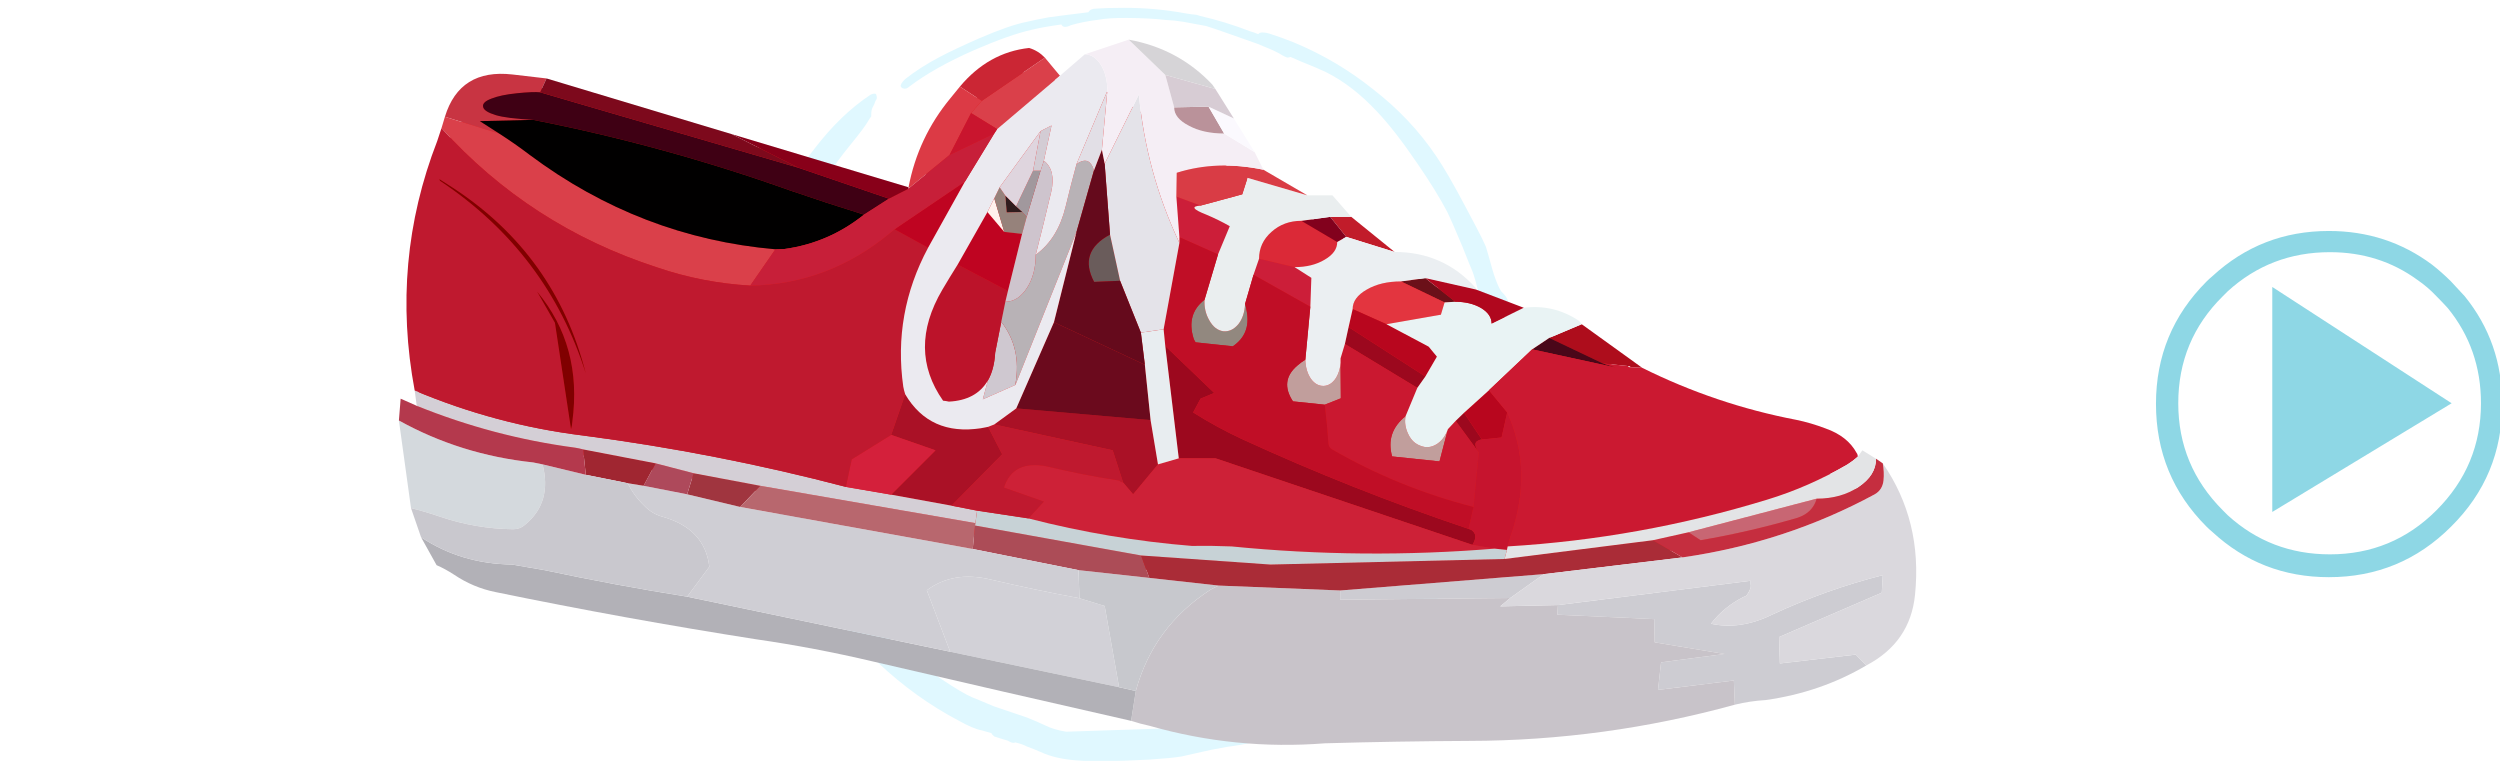 
<svg xmlns="http://www.w3.org/2000/svg" version="1.1" xmlns:xlink="http://www.w3.org/1999/xlink" preserveAspectRatio="none" x="0px" y="0px" width="230px" height="70px" viewBox="0 0 230 70">
<defs>
<g id="zenCirc_zenCirc1_0_Layer0_0_FILL">
<path fill="#E0F8FF" stroke="none" d="
M 81.2 13.55
L 86 15.2
Q 86.4 15.35 86.85 15.55 88.8 16.3 89.65 16.85 90.1 17.1 90.4 17.2 90.65 17.2 90.9 17.1 91.55 17.4 92.3 17.7 95.35 18.9 96.15 19.3 100.15 21.25 103.8 25.1 106.5 27.9 109.85 32.75 112.75 36.9 114.35 39.9 115.1 41.4 116.7 45.15 117.75 47.75 118.25 48.9 120.25 54.6 120.15 63.85 120.1 66.05 119.8 72.5 119.65 74.75 119.5 75.7 119.25 77.45 118.95 78.8 118.3 80.5 116.85 83.1
L 111.05 93.55
Q 110.25 95.05 109.6 95.9 109.3 96.05 108.95 96.4
L 98.15 106.85
Q 95.95 109 94.75 109.9 93.2 111.15 91.55 111.95 90.65 112.4 89.45 112.8 87.2 114.35 83.4 115.45 79.7 116.4 76.6 116.85 75.9 116.9 72.95 117.05
L 58.35 117.65
Q 56.45 117.35 55.15 116.7 53.95 116.15 52.55 115.6 50.4 114.9 47.55 113.95
L 45 112.9
Q 43.75 112.5 41.35 111 34.85 106.95 31.05 103.05 30.45 102.5 30.3 102 26.45 98.1 24.5 95.6 22.3 92.75 21.1 89.95 19.85 88.35 18.8 85.1 16.85 79.85 15.9 76.75 14.7 72.1 14.45 68.1 14.35 66.35 14.5 64.1 14.7 56.4 15.8 51.1 18.2 39.85 25.5 30.8 27.75 28 28.25 27.05 28.45 26.7 28.65 26.45 28.65 26.3 28.65 26.15 28.65 25.4 28.9 25 29.15 24.55 29.2 24.3 29.25 24.25 29.25 24.15 29.4 23.95 29.45 23.8 29.5 23.55 29.4 23.3 29.35 23.05 29.15 23.05 28.85 23.05 28.55 23.2 24.15 26.15 20.3 31.25 17.3 35.1 14.1 41.2 13.15 43.05 12.75 44 12.2 45.45 11.75 47.5 8.4 61.75 11.85 76 12.25 77.65 12.85 79.75 13.8 82.45 15.05 85.35
L 17.6 90.7
Q 18.95 93.45 20.8 96.2 24.95 102.55 30.3 107.6 35.9 112.8 42.4 116.15 44.6 117.35 45.8 117.55 46.3 117.7 47.25 117.95 47.35 118.2 47.7 118.45 48.45 118.7 49.7 119.05 50.35 119.45 50.65 119.35 50.75 119.35 50.8 119.3 51.9 119.55 52.55 119.9 53.45 120.2 55.2 120.95 57.5 121.85 60.95 121.95 63.8 122.1 70.7 121.7 74.05 121.45 75.5 121.2 76.6 120.95 78.7 120.45 79.65 120.2 82.35 119.7 84.55 119.4 85.85 119.05 88.45 118.25 93.1 115.85 95.45 114.45 96.6 113.7 98.1 112.7 100.8 110.35 106.15 105.8 109.1 102.8 109.35 102.65 109.6 102.4 111.4 100.4 113.25 97.65 114.45 95.9 116.45 92.5 118.75 88.55 119.7 86.55 121.45 83.25 122.35 80.4 122.5 79.95 123.5 76.6 123.8 75.3 123.85 74.75 123.85 74 123.8 72.4 123.7 70.45 123.95 66.8 124.35 62.7 124.35 61.2 124.35 59.4 124.1 56.35 123.9 53.9 123.4 52.85 123.2 52.35 122.5 51.7
L 122.2 51.2
Q 121.65 50.1 121.15 48.45 120.4 45.8 120.15 45.05 119.7 44.05 118.8 42.35
L 117.1 39.2
Q 114.3 34 112.65 31.65 108.85 26.1 103.2 21.8 97.8 17.55 91.4 14.95 89.65 14.25 87.7 13.65 86.8 13.4 86.3 13.55 86.2 13.65 86.05 13.75 85.5 13.5 84.9 13.35 81.2 11.95 77.35 11.1 77.1 11 76.85 10.95 76.15 10.9 75.25 10.75 70.7 9.95 66.05 10
L 63.65 10.05
Q 63.1 10.1 61.95 10.15 61.1 10.15 60.8 10.7 59.4 10.9 57.4 11.15
L 54.9 11.5
Q 52.85 11.9 51.65 12.2 49.15 12.7 44.5 14.75 40.95 16.35 38.8 17.5 35.9 19.05 33.65 20.85 32.9 21.6 33 21.95 33.2 22.25 33.4 22.25 33.8 22.4 34.3 21.95 37.9 19.15 43.9 16.45 49.2 14.1 52.5 13.35 54.05 12.95 56.8 12.55 57.1 13.2 58.2 12.65 60 12.1 62.3 11.8 63.85 11.5 66.55 11.5 70.1 11.5 72.25 11.75 73.65 11.8 74.9 12 76.6 12.3 78.3 12.6 79.6 13 81.2 13.55 Z"/>
</g>

<g id="shoe_0_Layer1_0_FILL">
<path fill="#E0191A" stroke="none" d="
M 886.3 -457.5
L 851.8 -425.2 838.35 -390.45 832.85 -392.6 610.6 -453.45 575.9 -408.65 566.7 -266.6 958.6 -186.35 1155.4 -188 1155.4 -192.2 1266.4 -197.8 1352.5 -225.95 1283.1 -266.6 1089.7 -351.95 941.65 -444.65 886.3 -457.5 Z"/>
</g>

<g id="shoe_0_Layer0_0_FILL">
<path fill="#D4D9DD" stroke="none" d="
M 557.05 -267.15
L 563.6 -219.75
Q 571.6 -217.75 579 -215.2 598.7 -208.5 618.95 -208.3 622.6 -208.3 625.3 -210.7 640.1 -222.85 634.8 -243.4 632.2 -243.95 629.7 -244.45 590.45 -248.6 557.05 -267.15 Z"/>

<path fill="#C83442" stroke="none" d="
M 636.95 -452.25
Q 627.65 -453.3 618.5 -454.4 589.95 -457.65 581.95 -431.5
L 611.3 -422.45 600.85 -429.15 629.7 -429.85
Q 615.35 -430.6 609.3 -432.45 603.2 -434.35 602.65 -436.75 601.9 -439.35 607 -441.3 612.05 -443.35 621 -444.25 629.8 -445.15 633.5 -444.75
L 636.95 -452.25 Z"/>

<path fill="#CDCCD2" stroke="none" d="
M 1066.45 -175.15
L 1066.45 -170.15 1158.5 -171.1 1176.65 -184 1066.45 -175.15
M 1359.55 -173.95
L 1360.1 -183.45
Q 1329.25 -175.6 1300.35 -162.15 1283.1 -153.65 1267.1 -157.15 1274.2 -166.35 1284.75 -171.65 1286.2 -172 1286.9 -173.25 1288.05 -174.9 1288.55 -176.55 1288.8 -177.65 1288.55 -178.75 1288.55 -179.65 1288.55 -180.4
L 1184.3 -167.25 1183.95 -162.05 1236.4 -159.65 1236.65 -147.1 1274.4 -140.8 1240.1 -136.25 1238.45 -121.35 1279.5 -126.45 1280.05 -113.35
Q 1288.2 -115.35 1296.75 -115.85 1326.5 -120.05 1351.2 -134.6
L 1345.45 -140.45 1304.4 -135.65 1303.95 -149.95 1359.55 -173.95 Z"/>

<path fill="#C19E9C" stroke="none" d="
M 1101.85 -269.5
Q 1090.95 -260.8 1094.55 -247.7
L 1120.2 -245 1124.75 -262.45
Q 1122.75 -256.85 1118.55 -254.25 1114.35 -251.7 1110.05 -253.4 1105.55 -254.95 1103.3 -259.75 1100.9 -264.65 1101.85 -269.5
M 1043.2 -296.8
Q 1033.6 -288.55 1040.9 -277.5
L 1058.1 -275.7 1066.8 -279.15 1066.65 -298.4
Q 1066.45 -294.05 1064.3 -290.35 1061.55 -286.05 1057.6 -285.85 1053.55 -285.7 1050.65 -289.65 1047.75 -293.85 1047.6 -300.05 1045.2 -298.6 1043.2 -296.8 Z"/>

<path fill="#92887F" stroke="none" d="
M 988.2 -309.45
L 1008.35 -307.3
Q 1018 -313.85 1015.95 -325.85 1015.6 -328.15 1015 -330.35 1014.65 -323.3 1011.25 -319.15 1007.65 -314.95 1003.1 -315.45 998.55 -316.15 995.65 -321.3 992.7 -326.35 993.05 -332.5 983.05 -324.75 987.1 -311.6 987.45 -310.55 988.2 -309.45 Z"/>

<path fill="#CC1E39" stroke="none" d="
M 977.8 -388.3
L 979.45 -366.35 1000.35 -357.05 1006.7 -372.3
Q 1000.55 -375.8 994 -378.55 982.95 -382.85 990.9 -383.45
L 977.8 -388.3
M 1041.75 -350.15
L 1022.55 -354.7 1019.55 -346 1050.3 -328.7 1050.85 -344.35 1041.75 -350.15 Z"/>

<path fill="#6B1019" stroke="none" d="
M 1099.35 -342.4
L 1122.95 -331.05 1128.75 -331.4 1112.55 -344.2 1099.35 -342.4 Z"/>

<path fill="#9C081E" stroke="none" d="
M 1071 -317.7
L 1069 -308.55 1108.2 -284.8 1112.55 -290.95 1071 -317.7
M 1137.4 -207.95
Q 1136.7 -208.3 1135.95 -208.5 1073.2 -229.55 1013.1 -257.2 999.85 -263.35 986.9 -271.5
L 990.9 -278.95 998.3 -282.05 971.8 -307.45 979.1 -246.65 999.05 -246.65 1138 -199.85
Q 1141.45 -205.25 1137.4 -207.95
M 1141.1 -256.25
Q 1142.05 -256.85 1143.15 -256.85
L 1133.45 -271.3 1128.95 -266.95 1141.45 -249.9
Q 1138 -254.95 1141.1 -256.25 Z"/>

<path fill="#E3353F" stroke="none" d="
M 1073.2 -327.45
L 1091.5 -319.25 1120.95 -324.4 1122.95 -331.05 1099.35 -342.4
Q 1088.4 -342.4 1080.85 -338 1073.2 -333.65 1073.2 -327.45 Z"/>

<path fill="#B8061E" stroke="none" d="
M 1091.5 -319.25
L 1073.2 -327.45 1071 -317.7 1112.55 -290.95 1118.8 -301.7 1114.35 -307.1 1091.5 -319.25
M 1156.85 -271.5
L 1146.95 -283.5 1133.45 -271.3 1143.15 -256.85 1153.8 -257.95 1156.85 -271.5 Z"/>

<path fill="#DB2937" stroke="none" d="
M 1058.1 -354.2
Q 1064.85 -358.15 1064.85 -363.75
L 1045.45 -375.2
Q 1035.9 -375.2 1029.25 -369.2 1022.55 -363.25 1022.55 -354.7
L 1041.75 -350.15
Q 1051.35 -350.15 1058.1 -354.2 Z"/>

<path fill="#C11C2A" stroke="none" d="
M 1061.05 -377.35
L 1069.75 -366.5 1095.9 -358.35 1072.45 -377.35 1061.05 -377.35 Z"/>

<path fill="#82011D" stroke="none" d="
M 1069.75 -366.5
L 1061.05 -377.35 1045.45 -375.2 1064.85 -363.75 1069.75 -366.5 Z"/>

<path fill="#EAEEEF" stroke="none" d="
M 1072.45 -377.35
L 1062.25 -389 1048.65 -389 1016.3 -398.45 1013.45 -389.55 990.9 -383.45
Q 982.95 -382.85 994 -378.55 1000.55 -375.8 1006.7 -372.3
L 1000.35 -357.05 993.05 -332.5
Q 992.7 -326.35 995.65 -321.3 998.55 -316.15 1003.1 -315.45 1007.65 -314.95 1011.25 -319.15 1014.65 -323.3 1015 -330.35
L 1019.55 -346 1022.55 -354.7
Q 1022.55 -363.25 1029.25 -369.2 1035.9 -375.2 1045.45 -375.2
L 1061.05 -377.35 1072.45 -377.35 Z"/>

<path fill="#CA1830" stroke="none" d="
M 1138.6 -220.35
L 1141.45 -249.9 1128.95 -266.95 1124.75 -262.45 1120.2 -245 1094.55 -247.7
Q 1090.95 -260.8 1101.85 -269.5
L 1108.2 -284.8 1069 -308.55 1066.65 -300.75
Q 1066.65 -299.7 1066.65 -298.4
L 1066.8 -279.15 1058.1 -275.7
Q 1059.4 -265.15 1060.1 -254.8 1060.25 -252.8 1061.75 -251.7 1097.7 -230.85 1138.6 -220.35 Z"/>

<path fill="#C6142E" stroke="none" d="
M 1156.85 -271.5
L 1153.8 -257.95 1143.15 -256.85
Q 1142.05 -256.85 1141.1 -256.25 1138 -254.95 1141.45 -249.9
L 1138.6 -220.35 1135.95 -208.5
Q 1136.7 -208.3 1137.4 -207.95 1141.45 -205.25 1138 -199.85
L 1150 -197.8 1156.7 -197.1 1157.1 -199
Q 1157.8 -202 1158.75 -204.7 1171.05 -240.3 1156.85 -271.5 Z"/>

<path fill="#AE0D1C" stroke="none" d="
M 1179.6 -311.85
L 1208.65 -298 1222.25 -296.6
Q 1223.2 -296.6 1223.55 -296.2
L 1223.05 -296 1229.9 -295.65 1197.15 -319.25 1179.6 -311.85 Z"/>

<path fill="#4A0719" stroke="none" d="
M 1208.65 -298
L 1179.6 -311.85 1170.35 -305.65 1216.25 -295.65 1208.65 -298 Z"/>

<path fill="#EBEFF2" stroke="none" d="
M 1140 -338
Q 1140 -338.7 1139.65 -339.05 1122.25 -358.35 1095.9 -358.35
L 1069.75 -366.5 1064.85 -363.75
Q 1064.85 -358.15 1058.1 -354.2 1051.35 -350.15 1041.75 -350.15
L 1050.85 -344.35 1050.3 -328.7 1047.6 -300.05
Q 1047.75 -293.85 1050.65 -289.65 1053.55 -285.7 1057.6 -285.85 1061.55 -286.05 1064.3 -290.35 1066.45 -294.05 1066.65 -298.4 1066.65 -299.7 1066.65 -300.75
L 1069 -308.55 1071 -317.7 1073.2 -327.45
Q 1073.2 -333.65 1080.85 -338 1088.4 -342.4 1099.35 -342.4
L 1112.55 -344.2 1140 -338 Z"/>

<path fill="#E9F3F4" stroke="none" d="
M 1148.4 -319.6
Q 1148.4 -324.55 1142.75 -328 1136.9 -331.4 1128.75 -331.4
L 1122.95 -331.05 1120.95 -324.4 1091.5 -319.25 1114.35 -307.1 1118.8 -301.7 1112.55 -290.95 1108.2 -284.8 1101.85 -269.5
Q 1100.9 -264.65 1103.3 -259.75 1105.55 -254.95 1110.05 -253.4 1114.35 -251.7 1118.55 -254.25 1122.75 -256.85 1124.75 -262.45
L 1128.95 -266.95 1133.45 -271.3 1146.95 -283.5 1170.35 -305.65 1179.6 -311.85 1197.15 -319.25
Q 1196.45 -320.35 1195.6 -321.15 1181.9 -330.2 1165.8 -328.15
L 1148.4 -319.6 Z"/>

<path fill="#B0071E" stroke="none" d="
M 1165.8 -328.15
L 1140 -338 1112.55 -344.2 1128.75 -331.4
Q 1136.9 -331.4 1142.75 -328 1148.4 -324.55 1148.4 -319.6
L 1165.8 -328.15 Z"/>

<path fill="#D2D1D7" stroke="none" d="
M 939 -166.75
L 925.35 -170.95
Q 901 -175.5 877.2 -181.1 857.05 -185.95 842.75 -175.25
L 855.4 -142 946.8 -122.8 939 -166.75 Z"/>

<path fill="#C8C3C9" stroke="none" d="
M 955.85 -120.75
L 953.3 -104.6
Q 958.2 -103 963.35 -101.9 1009.8 -88.65 1058.3 -92.45 1096.95 -93.55 1136.35 -93.75 1209.35 -93.9 1280.05 -113.35
L 1279.5 -126.45 1238.45 -121.35 1240.1 -136.25 1274.4 -140.8 1236.65 -147.1 1236.4 -159.65 1183.95 -162.05 1184.3 -167.25 1153.05 -166.55 1158.5 -171.1 1066.45 -170.15 1066.45 -175.15 1000.7 -177.8
Q 998.3 -176.7 996.15 -175.5 965.3 -155.45 955.85 -120.75 Z"/>

<path fill="#B2B1B7" stroke="none" d="
M 953.3 -104.6
L 955.85 -120.75 946.8 -122.8 855.4 -142 713.05 -171.8
Q 674.2 -178 635.9 -186.15 626.95 -187.65 618.25 -189.2 590.8 -189.55 569.05 -203.95
L 577.45 -188.85
Q 582.1 -186.85 587 -183.65 597.35 -176.7 609.3 -174.3 679.45 -159.85 750.3 -148.75 781.9 -144.2 813.5 -136.75 885.25 -120.05 953.3 -104.6 Z"/>

<path fill="#C7C8CD" stroke="none" d="
M 924.85 -186.15
L 925.35 -170.95 939 -166.75 946.8 -122.8 955.85 -120.75
Q 965.3 -155.45 996.15 -175.5 998.3 -176.7 1000.7 -177.8
L 963.15 -181.95 924.85 -186.15 Z"/>

<path fill="#AC4C57" stroke="none" d="
M 963.15 -181.95
L 958.7 -194.1 868.85 -210.3 867.6 -197.6 924.85 -186.15 963.15 -181.95 Z"/>

<path fill="#AA2C37" stroke="none" d="
M 958.7 -194.1
L 963.15 -181.95 1000.7 -177.8 1066.45 -175.15 1176.65 -184 1251.7 -193.05 1235.7 -202.35 1155.4 -192.2 1029.25 -189.2
Q 1028.85 -188.85 1028.5 -188.85
L 1028.5 -189.2 958.7 -194.1 Z"/>

<path fill="#CFCED4" stroke="none" d="
M 689.8 -221.05
Q 694.1 -216.55 699.95 -215 722.65 -208.5 725.05 -188
L 713.05 -171.8 855.4 -142 842.75 -175.25
Q 857.05 -185.95 877.2 -181.1 901 -175.5 925.35 -170.95
L 924.85 -186.15 867.6 -197.6 741.75 -220.35 713.05 -227.2 689.45 -231.8 680.9 -233.2
Q 684.2 -226.45 689.8 -221.05 Z"/>

<path fill="#A0353F" stroke="none" d="
M 716.55 -238.6
L 713.05 -227.2 741.75 -220.35 752.65 -231.8 716.55 -238.6 Z"/>

<path fill="#AE495B" stroke="none" d="
M 713.05 -227.2
L 716.55 -238.6 696 -243.95 689.45 -231.8 713.05 -227.2 Z"/>

<path fill="#A02631" stroke="none" d="
M 658.2 -237.75
L 680.9 -233.2 689.45 -231.8 696 -243.95 656.75 -251.5 658.2 -237.75 Z"/>

<path fill="#C9C8CE" stroke="none" d="
M 680.9 -233.2
L 658.2 -237.75 634.8 -243.4
Q 640.1 -222.85 625.3 -210.7 622.6 -208.3 618.95 -208.3 598.7 -208.5 579 -215.2 571.6 -217.75 563.6 -219.75
L 569.05 -203.95
Q 590.8 -189.55 618.25 -189.2 626.95 -187.65 635.9 -186.15 674.2 -178 713.05 -171.8
L 725.05 -188
Q 722.65 -208.5 699.95 -215 694.1 -216.55 689.8 -221.05 684.2 -226.45 680.9 -233.2 Z"/>

<path fill="#B4394D" stroke="none" d="
M 656.75 -251.5
Q 654.6 -252.1 652.35 -252.45 608.2 -258.3 566.7 -275.1
L 558 -278.95 557.05 -267.15
Q 590.45 -248.6 629.7 -244.45 632.2 -243.95 634.8 -243.4
L 658.2 -237.75 656.75 -251.5 Z"/>

<path fill="#DA404A" stroke="none" d="
M 747.2 -340.15
L 760.8 -359.8
Q 687.8 -366.15 627.9 -410.85 619.9 -416.95 611.3 -422.45
L 581.95 -431.5 580.1 -425.35
Q 628 -372.3 696.75 -350 721.2 -341.65 747.2 -340.15
M 866.7 -433.5
L 880.8 -424.85 914.8 -453.7 906.65 -463.5 872.45 -440.1 866.7 -433.5 Z"/>

<path fill="#3F0014" stroke="none" d="
M 769 -391.55
Q 788.45 -384.85 808.75 -378.55
L 822.25 -387.2 773.2 -403.95 633.5 -444.75
Q 629.8 -445.15 621 -444.25 612.05 -443.35 607 -441.3 601.9 -439.35 602.65 -436.75 603.2 -434.35 609.3 -432.45 615.35 -430.6 629.7 -429.85 700.7 -415.9 769 -391.55 Z"/>

<path fill="#010000" stroke="none" d="
M 760.8 -359.8
Q 763.2 -359.95 765.7 -359.95 789.65 -363.25 808.75 -378.55 788.45 -384.85 769 -391.55 700.7 -415.9 629.7 -429.85
L 600.85 -429.15 611.3 -422.45
Q 619.9 -416.95 627.9 -410.85 687.8 -366.15 760.8 -359.8 Z"/>

<path fill="#AA1126" stroke="none" d="
M 948.95 -233.6
L 954.4 -227.2 967.85 -243.4 963.85 -267.35 891.15 -273.7 879.25 -265 943.35 -251 948.95 -233.6
M 883.55 -248.85
L 875.9 -263.7
Q 874 -263.35 871.95 -262.95 844.35 -258.8 831.05 -281.35
L 823.45 -259.35 847.45 -251 823.45 -227 856.1 -221.05 883.55 -248.85 Z"/>

<path fill="#CD2137" stroke="none" d="
M 906.1 -223.25
L 897.75 -214.15
Q 941.55 -202.85 986.4 -199.25 996.9 -199.45 1007.65 -199 1078.8 -191.95 1150 -197.8
L 1138 -199.85 999.05 -246.65 979.1 -246.65 967.85 -243.4 954.4 -227.2 948.95 -233.6
Q 947.35 -233.95 946.8 -234.65 927.55 -237.55 907.75 -242.3 889.35 -245.9 884.5 -230.85
L 906.1 -223.25 Z"/>

<path fill="#B8676E" stroke="none" d="
M 868.85 -210.3
L 869.05 -211.6 752.65 -231.8 741.75 -220.35 867.6 -197.6 868.85 -210.3 Z"/>

<path fill="#C7D2D6" stroke="none" d="
M 869.05 -211.6
L 868.85 -210.3 958.7 -194.1 1028.5 -189.2 1029.25 -189.2 1155.4 -192.2 1156.7 -197.1 1150 -197.8
Q 1078.8 -191.95 1007.65 -199 996.9 -199.45 986.4 -199.25 941.55 -202.85 897.75 -214.15
L 869.95 -218.35 869.05 -211.6 Z"/>

<path fill="#D4CFD6" stroke="none" d="
M 869.95 -218.35
L 856.1 -221.05 823.45 -227 798.95 -231.2
Q 729.05 -249.55 656.75 -259 609.75 -264.8 565.6 -283.35
L 566.7 -275.1
Q 608.2 -258.3 652.35 -252.45 654.6 -252.1 656.75 -251.5
L 696 -243.95 716.55 -238.6 752.65 -231.8 869.05 -211.6 869.95 -218.35 Z"/>

<path fill="#D4203B" stroke="none" d="
M 847.45 -251
L 823.45 -259.35 802.1 -246.1 798.95 -231.2 823.45 -227 847.45 -251 Z"/>

<path fill="#BF192F" stroke="none" d="
M 875.9 -263.7
L 883.55 -248.85 856.1 -221.05 869.95 -218.35 897.75 -214.15 906.1 -223.25 884.5 -230.85
Q 889.35 -245.9 907.75 -242.3 927.55 -237.55 946.8 -234.65 947.35 -233.95 948.95 -233.6
L 943.35 -251 879.25 -265 875.9 -263.7
M 843.45 -360.65
L 825.3 -370.65
Q 824.15 -369.8 823.1 -368.85 789.5 -340.85 747.2 -340.15 721.2 -341.65 696.75 -350 628 -372.3 580.1 -425.35 579 -421.85 577.8 -418.4 552.5 -353.25 565.6 -283.35 609.75 -264.8 656.75 -259 729.05 -249.55 798.95 -231.2
L 802.1 -246.1 823.45 -259.35 831.05 -281.35
Q 830.35 -283.5 830 -285.5 824.4 -325.1 843.45 -360.65
M 650.9 -266.45
Q 650.8 -264.45 650.2 -262.45
L 641.5 -320 631.85 -336.9
Q 656.4 -307.45 650.9 -266.45
M 579.6 -396.65
Q 579 -397 579 -397.75
L 586.1 -393.2
Q 641.9 -356.85 658.2 -292.6 637.496 -357.887 579.6 -396.65 Z"/>

<path fill="#CFC8D0" stroke="none" d="
M 883.05 -320.55
L 879.75 -303.85
Q 879.25 -294.8 875.8 -288.8
L 873.05 -278.6 890.7 -286.4
Q 890.7 -286.75 890.7 -286.95 894.15 -306.2 883.05 -320.55 Z"/>

<path fill="#BC132A" stroke="none" d="
M 883.05 -320.55
L 885.25 -331.4 886.65 -337.25 859.45 -351.55
Q 855.05 -344.55 851.1 -337.85 832.15 -305.5 851.55 -277.85 853 -277.75 854.7 -277.35 869.55 -278.1 875.8 -288.8 879.25 -294.8 879.75 -303.85
L 883.05 -320.55 Z"/>

<path fill="#800000" stroke="none" d="
M 579 -397.75
Q 579 -397 579.6 -396.65 637.496 -357.887 658.2 -292.6 641.9 -356.85 586.1 -393.2
L 579 -397.75
M 650.2 -262.45
Q 650.8 -264.45 650.9 -266.45 656.4 -307.45 631.85 -336.9
L 641.5 -320 650.2 -262.45 Z"/>

<path fill="#BF0421" stroke="none" d="
M 825.3 -370.65
L 843.45 -360.65 863.4 -396.45 825.3 -370.65
M 875.55 -379.95
L 859.45 -351.55 886.65 -337.25 894.3 -368.15 884.65 -369.2 875.55 -379.95 Z"/>

<path fill="#FFF1ED" stroke="none" d="
M 884.65 -369.2
L 879.25 -387.4 875.55 -379.95 884.65 -369.2 Z"/>

<path fill="#6B0A1D" stroke="none" d="
M 960.75 -297.3
L 911.55 -320.35 891.15 -273.7 963.85 -267.35 960.75 -297.3 Z"/>

<path fill="#6A5C5B" stroke="none" d="
M 933.3 -342.15
L 947.35 -342.75 941.9 -367.75
Q 924.6 -358.5 933.3 -342.15 Z"/>

<path fill="#C00E26" stroke="none" d="
M 970.9 -316.5
L 971.8 -307.45 998.3 -282.05 990.9 -278.95 986.9 -271.5
Q 999.85 -263.35 1013.1 -257.2 1073.2 -229.55 1135.95 -208.5
L 1138.6 -220.35
Q 1097.7 -230.85 1061.75 -251.7 1060.25 -252.8 1060.1 -254.8 1059.4 -265.15 1058.1 -275.7
L 1040.9 -277.5
Q 1033.6 -288.55 1043.2 -296.8 1045.2 -298.6 1047.6 -300.05
L 1050.3 -328.7 1019.55 -346 1015 -330.35
Q 1015.6 -328.15 1015.95 -325.85 1018 -313.85 1008.35 -307.3
L 988.2 -309.45
Q 987.45 -310.55 987.1 -311.6 983.05 -324.75 993.05 -332.5
L 1000.35 -357.05 979.45 -366.35 979.45 -363.25 970.9 -316.5 Z"/>

<path fill="#E8EDF0" stroke="none" d="
M 971.8 -307.45
L 970.9 -316.5 958.6 -314.7 960.75 -297.3 963.85 -267.35 967.85 -243.4 979.1 -246.65 971.8 -307.45 Z"/>

<path fill="#301C1D" stroke="none" d="
M 894.5 -379.95
L 891.05 -383.05 885.25 -388.85 885.95 -379.75 894.5 -379.95 Z"/>

<path fill="#96827B" stroke="none" d="
M 894.3 -368.15
L 896.8 -377.35 894.5 -379.95 885.95 -379.75 885.25 -388.85 882.15 -393.35 879.25 -387.4 884.65 -369.2 894.3 -368.15 Z"/>

<path fill="#B8B2B6" stroke="none" d="
M 933.15 -402.3
Q 932.95 -403.35 932.55 -404.3 929.85 -410.25 923.75 -405.9 920.65 -394.5 917.9 -383.05 913.7 -365.55 901.7 -356.85 901.7 -346.35 897 -338.95 892.1 -331.4 885.25 -331.4
L 883.05 -320.55
Q 894.15 -306.2 890.7 -286.95 890.7 -286.75 890.7 -286.4
L 923.75 -369.2 933.15 -402.3 Z"/>

<path fill="#E4E3E9" stroke="none" d="
M 957.5 -443.55
L 939 -406.1 941.9 -367.75 947.35 -342.75 958.6 -314.7 970.9 -316.5 979.45 -363.25
Q 961.45 -401.35 957.5 -443.55 Z"/>

<path fill="#650A1C" stroke="none" d="
M 937.5 -413.7
L 933.15 -402.3 923.75 -369.2 911.55 -320.35 960.75 -297.3 958.6 -314.7 947.35 -342.75 933.3 -342.15
Q 924.6 -358.5 941.9 -367.75
L 939 -406.1 937.5 -413.7 Z"/>

<path fill="#E2DFE6" stroke="none" d="
M 933.15 -402.3
L 937.5 -413.7 940.45 -445.5 923.75 -405.9
Q 929.85 -410.25 932.55 -404.3 932.95 -403.35 933.15 -402.3 Z"/>

<path fill="#CEC4CD" stroke="none" d="
M 906.1 -407.75
L 904.3 -402.3 896.8 -377.35 894.3 -368.15 886.65 -337.25 885.25 -331.4
Q 892.1 -331.4 897 -338.95 901.7 -346.35 901.7 -356.85 906.1 -374.1 910.05 -390.8 912.75 -402.5 906.1 -407.75 Z"/>

<path fill="#A1989D" stroke="none" d="
M 904.3 -402.3
L 900.25 -402.3 891.05 -383.05 894.5 -379.95 896.8 -377.35 904.3 -402.3 Z"/>

<path fill="#D3CCD4" stroke="none" d="
M 904.3 -423.75
L 900.25 -402.3 904.3 -402.3 906.1 -407.75 910.25 -426.8 904.3 -423.75 Z"/>

<path fill="#DFD5DE" stroke="none" d="
M 900.25 -402.3
L 904.3 -423.75 882.15 -393.35 885.25 -388.85 891.05 -383.05 900.25 -402.3 Z"/>

<path fill="#CB2634" stroke="none" d="
M 860.65 -447.85
L 872.45 -440.1 906.65 -463.5
Q 903 -467.3 898.1 -468.75 876.15 -466.35 860.65 -447.85 Z"/>

<path fill="#EBEAF0" stroke="none" d="
M 879.25 -422.45
L 863.4 -396.45 843.45 -360.65
Q 824.4 -325.1 830 -285.5 830.35 -283.5 831.05 -281.35 844.35 -258.8 871.95 -262.95 874 -263.35 875.9 -263.7
L 879.25 -265 891.15 -273.7 911.55 -320.35 923.75 -369.2 890.7 -286.4 873.05 -278.6 875.8 -288.8
Q 869.55 -278.1 854.7 -277.35 853 -277.75 851.55 -277.85 832.15 -305.5 851.1 -337.85 855.05 -344.55 859.45 -351.55
L 875.55 -379.95 879.25 -387.4 882.15 -393.35 904.3 -423.75 910.25 -426.8 906.1 -407.75
Q 912.75 -402.5 910.05 -390.8 906.1 -374.1 901.7 -356.85 913.7 -365.55 917.9 -383.05 920.65 -394.5 923.75 -405.9
L 940.45 -445.5
Q 940.45 -453.7 937 -459.55 933.3 -465.3 928.25 -465.3
L 914.8 -453.7 880.8 -424.85 879.25 -422.45 Z"/>

<path fill="#DC3A45" stroke="none" d="
M 855.05 -410.85
L 866.7 -433.5 872.45 -440.1 860.65 -447.85
Q 858.15 -444.75 855.6 -441.65 838 -420.4 832.85 -393.35
L 833.45 -393.2 855.05 -410.85 Z"/>

<path fill="#C71F39" stroke="none" d="
M 879.25 -422.45
L 855.05 -410.85 833.45 -393.2 832.85 -392.6 822.25 -387.2 808.75 -378.55
Q 789.65 -363.25 765.7 -359.95 763.2 -359.95 760.8 -359.8
L 747.2 -340.15
Q 789.5 -340.85 823.1 -368.85 824.15 -369.8 825.3 -370.65
L 863.4 -396.45 879.25 -422.45 Z"/>

<path fill="#C9152E" stroke="none" d="
M 855.05 -410.85
L 879.25 -422.45 880.8 -424.85 866.7 -433.5 855.05 -410.85 Z"/>

<path fill="#7D091C" stroke="none" d="
M 773.2 -403.95
L 737.2 -422.1 636.95 -452.25 633.5 -444.75 773.2 -403.95 Z"/>

<path fill="#880019" stroke="none" d="
M 737.2 -422.1
L 773.2 -403.95 822.25 -387.2 832.85 -392.6 832.85 -393.35 737.2 -422.1 Z"/>

<path fill="#D93C45" stroke="none" d="
M 1024.9 -402.85
Q 999.85 -408.1 978 -401.2
L 977.8 -388.3 990.9 -383.45 1013.45 -389.55 1016.3 -398.45 1048.65 -389 1024.9 -402.85 Z"/>

<path fill="#F5EEF5" stroke="none" d="
M 984.6 -426.65
Q 976.6 -430.75 976.6 -436.6
L 971.8 -454.15 952 -473.25 928.25 -465.3
Q 933.3 -465.3 937 -459.55 940.45 -453.7 940.45 -445.5
L 937.5 -413.7 939 -406.1 957.5 -443.55
Q 961.45 -401.35 979.45 -363.25
L 979.45 -366.35 977.8 -388.3 978 -401.2
Q 999.85 -408.1 1024.9 -402.85
L 1020.15 -412.4 1003.65 -422.45
Q 992.35 -422.45 984.6 -426.65 Z"/>

<path fill="#BA929A" stroke="none" d="
M 1003.65 -422.45
L 995.2 -437 976.6 -436.6
Q 976.6 -430.75 984.6 -426.65 992.35 -422.45 1003.65 -422.45 Z"/>

<path fill="#FBF9FE" stroke="none" d="
M 1008.9 -430.6
L 995.2 -437 1003.65 -422.45 1020.15 -412.4 1008.9 -430.6 Z"/>

<path fill="#D7CCD4" stroke="none" d="
M 995.2 -437
L 1008.9 -430.6 998.9 -446.55 971.8 -454.15 976.6 -436.6 995.2 -437 Z"/>

<path fill="#D6D4D7" stroke="none" d="
M 998.9 -446.55
Q 997.95 -447.85 997.25 -448.95 978.9 -468.4 952 -473.25
L 971.8 -454.15 998.9 -446.55 Z"/>

<path fill="#DAD8DD" stroke="none" d="
M 1360.1 -243.95
Q 1360.95 -239.2 1360.5 -234.65 1359.9 -229.55 1355.75 -227.2 1307.4 -201.05 1251.7 -193.05
L 1176.65 -184 1158.5 -171.1 1153.05 -166.55 1184.3 -167.25 1288.55 -180.4
Q 1288.55 -179.65 1288.55 -178.75 1288.8 -177.65 1288.55 -176.55 1288.05 -174.9 1286.9 -173.25 1286.2 -172 1284.75 -171.65 1274.2 -166.35 1267.1 -157.15 1283.1 -153.65 1300.35 -162.15 1329.25 -175.6 1360.1 -183.45
L 1359.55 -173.95 1303.95 -149.95 1304.4 -135.65 1345.45 -140.45 1351.2 -134.6
Q 1375 -147.1 1377.55 -172.9 1381.6 -212.85 1360.1 -243.95 Z"/>

<path fill="#C52E3F" stroke="none" d="
M 1324.35 -224.85
Q 1322.2 -217.25 1314 -214.5 1287.85 -206.85 1261.5 -202.35
L 1254.95 -206.65 1235.7 -202.35 1251.7 -193.05
Q 1307.4 -201.05 1355.75 -227.2 1359.9 -229.55 1360.5 -234.65 1360.95 -239.2 1360.1 -243.95
L 1356.45 -246.45
Q 1356.45 -237.55 1347 -231.2 1337.55 -224.85 1324.35 -224.85 Z"/>

<path fill="#C86673" stroke="none" d="
M 1314 -214.5
Q 1322.2 -217.25 1324.35 -224.85
L 1254.95 -206.65 1261.5 -202.35
Q 1287.85 -206.85 1314 -214.5 Z"/>

<path fill="#CB1931" stroke="none" d="
M 1346.55 -247.55
Q 1346.55 -248.85 1345.95 -249.55 1341.05 -258.65 1329.1 -262.85 1321.1 -265.9 1313.25 -267.5 1269.7 -275.85 1229.9 -295.65
L 1223.05 -296
Q 1222.6 -296 1222.6 -296.2 1222.25 -296.2 1222.25 -296.6
L 1208.65 -298 1216.25 -295.65 1170.35 -305.65 1146.95 -283.5 1156.85 -271.5
Q 1171.05 -240.3 1158.75 -204.7 1157.8 -202 1157.1 -199 1228.65 -203.25 1297.5 -224.3 1320.15 -231.2 1341.05 -243.4 1343.9 -245.2 1346.55 -247.55 Z"/>

<path fill="#E3E4E6" stroke="none" d="
M 1349.05 -251
L 1346.55 -247.55
Q 1343.9 -245.2 1341.05 -243.4 1320.15 -231.2 1297.5 -224.3 1228.65 -203.25 1157.1 -199
L 1156.7 -197.1 1155.4 -192.2 1235.7 -202.35 1254.95 -206.65 1324.35 -224.85
Q 1337.55 -224.85 1347 -231.2 1356.45 -237.55 1356.45 -246.45
L 1349.05 -251 Z"/>
</g>

<g id="Layer0_0_FILL">
<path fill="#8ED7E5" stroke="none" d="
M 203.55 25.4
Q 203.25 25.65 203 25.9 198.35 30.55 198.35 37.15 198.35 43.8 203 48.45 203.25 48.7 203.55 48.95 208.05 53.1 214.25 53.1 220.85 53.1 225.5 48.45 230.2 43.8 230.2 37.15 230.2 31.5 226.75 27.25 226.15 26.6 225.5 25.9 224.65 25.05 223.75 24.35 219.6 21.25 214.25 21.25 208.05 21.25 203.55 25.4
M 204.95 47.4
Q 204.75 47.2 204.5 46.95 200.4 42.85 200.4 37.1 200.4 31.3 204.5 27.25 204.75 27 204.95 26.8 208.9 23.2 214.35 23.2 218.9 23.2 222.4 25.75 223.35 26.4 224.15 27.25 224.7 27.8 225.2 28.35 228.25 32.1 228.25 37.1 228.25 42.85 224.15 46.95 220.1 51 214.35 51 208.9 51 204.95 47.4
M 209.05 26.4
L 209.05 47.1 225.55 37.1 209.05 26.4 Z"/>
</g>
</defs>

<g transform="matrix( 0.619, 0.005, -0.005, 0.619, 62.55,-5.8) ">
<g transform="matrix( 1, 0, 0, 1, 0,0) ">
<use xlink:href="#zenCirc_zenCirc1_0_Layer0_0_FILL"/>
</g>
</g>

<g transform="matrix( 0.17, 0, 0, 0.17, -58,84.1) ">
<g transform="matrix( 1, 0, 0, 1, 0,0) ">
<use xlink:href="#shoe_0_Layer1_0_FILL"/>
</g>

<g transform="matrix( 1, 0, 0, 1, 0,0) ">
<use xlink:href="#shoe_0_Layer0_0_FILL"/>
</g>
</g>

<g transform="matrix( 1, 0, 0, 1, 0,0) ">
<use xlink:href="#Layer0_0_FILL"/>
</g>
</svg>
